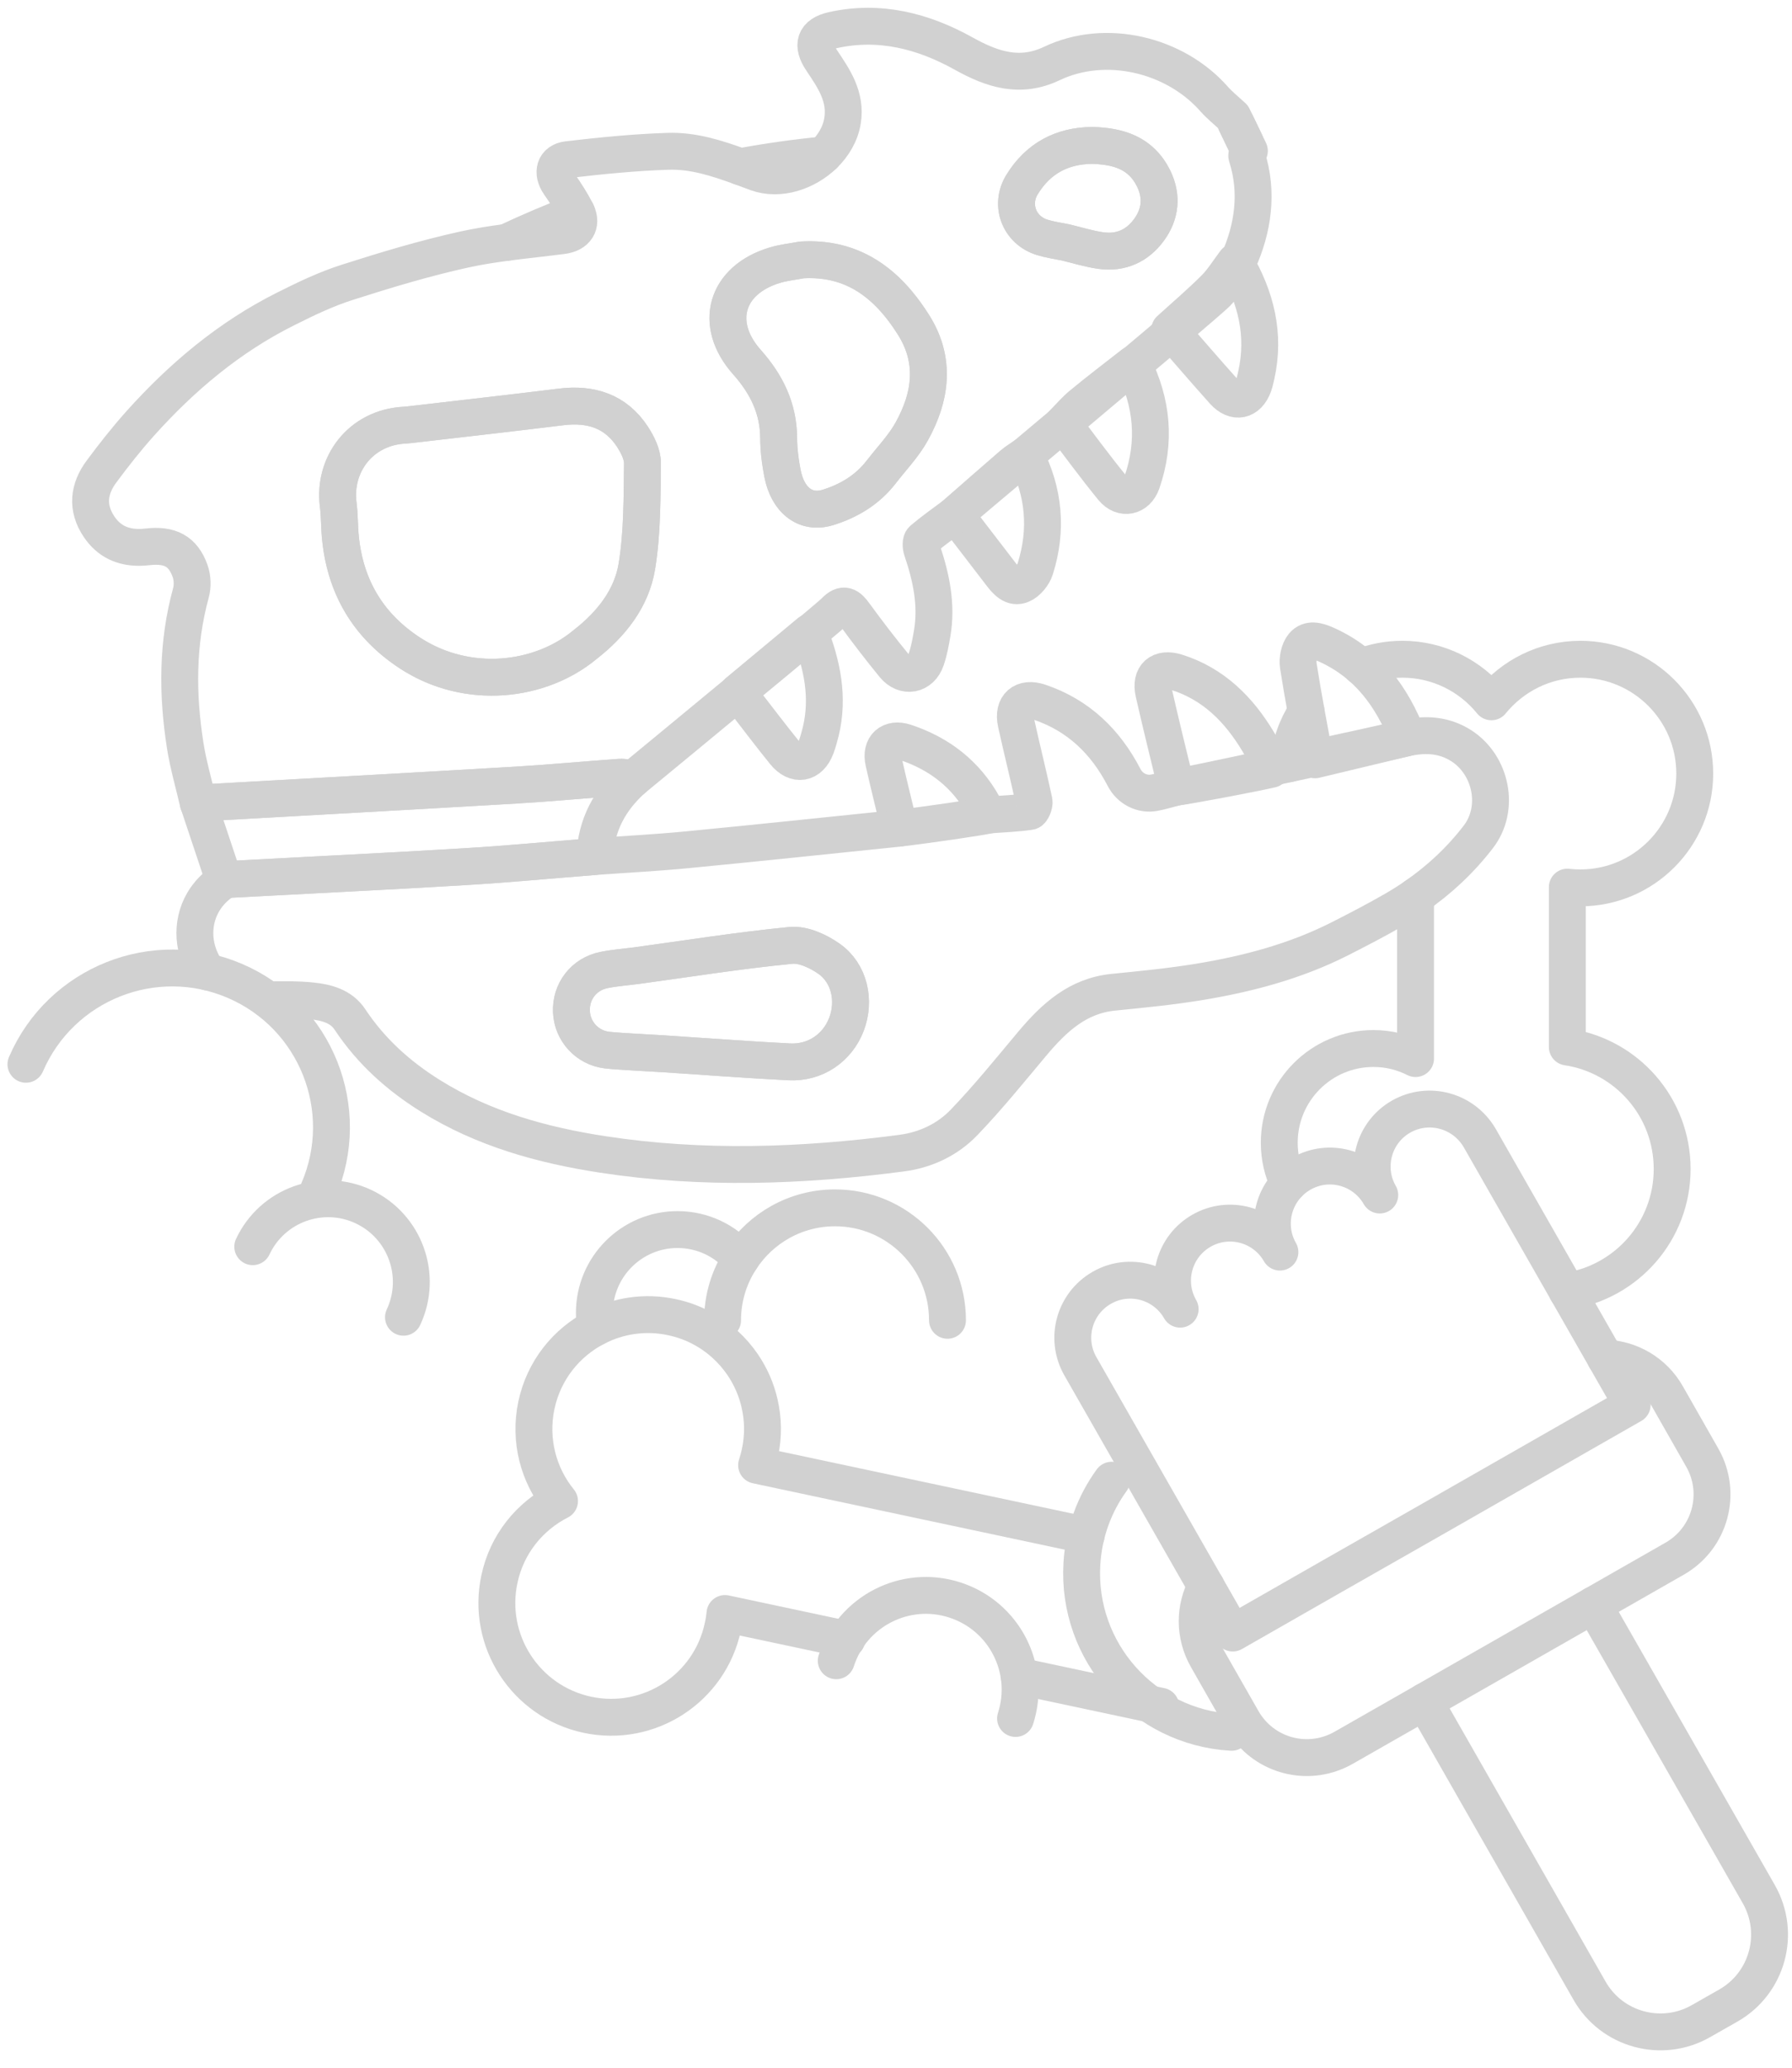 <?xml version="1.0" encoding="UTF-8"?> <svg xmlns="http://www.w3.org/2000/svg" width="91" height="105" viewBox="0 0 91 105" fill="none"> <path d="M29.286 10.793C28.072 11.252 26.881 11.759 25.715 12.31" stroke="#D1D1D1" stroke-width="1.873" stroke-miterlimit="10" stroke-linecap="round" stroke-linejoin="round"></path> <path d="M41.834 7.869C40.401 8.006 38.987 8.206 37.596 8.465" stroke="#D1D1D1" stroke-width="1.873" stroke-miterlimit="10" stroke-linecap="round" stroke-linejoin="round"></path> <path d="M69.121 33.869C69.769 33.614 70.476 33.477 71.216 33.477C73.041 33.477 74.669 34.324 75.735 35.638C76.801 34.324 78.429 33.477 80.254 33.477C83.463 33.477 86.061 36.079 86.061 39.284C86.061 42.485 83.459 45.087 80.254 45.087C80.032 45.087 79.81 45.076 79.591 45.05V53.167C82.604 53.622 84.914 56.213 84.914 59.366C84.914 62.512 82.597 65.114 79.577 65.566" stroke="#D1D1D1" stroke-width="1.873" stroke-miterlimit="10" stroke-linecap="round" stroke-linejoin="round"></path> <path d="M71.883 45.513V53.755C71.239 53.429 70.514 53.244 69.744 53.244C67.105 53.244 64.962 55.384 64.962 58.03C64.962 58.77 65.132 59.473 65.432 60.099" stroke="#D1D1D1" stroke-width="1.873" stroke-miterlimit="10" stroke-linecap="round" stroke-linejoin="round"></path> <path d="M66.331 36.145C65.831 36.919 65.513 37.818 65.432 38.788" stroke="#D1D1D1" stroke-width="1.873" stroke-miterlimit="10" stroke-linecap="round" stroke-linejoin="round"></path> <path d="M63.222 7.203C63.074 6.892 62.926 6.585 62.778 6.277C62.926 6.581 63.074 6.892 63.222 7.203Z" stroke="#D1D1D1" stroke-width="1.873" stroke-miterlimit="10" stroke-linecap="round" stroke-linejoin="round"></path> <path d="M30.208 43.496C27.976 43.673 25.748 43.885 23.516 44.018C19.538 44.255 15.552 44.447 11.569 44.662C11.506 44.665 11.447 44.695 11.384 44.714C10.947 43.403 10.507 42.093 10.07 40.779C15.437 40.476 20.807 40.183 26.177 39.869C27.947 39.765 29.708 39.595 31.474 39.469C31.696 39.454 31.922 39.525 32.147 39.554C30.971 40.605 30.267 41.893 30.208 43.496Z" stroke="#D1D1D1" stroke-width="1.873" stroke-miterlimit="10" stroke-linecap="round" stroke-linejoin="round"></path> <path d="M64.555 39.066C63.529 39.303 60.317 39.906 59.736 39.972C59.351 38.377 58.955 36.786 58.592 35.187C58.392 34.31 58.903 33.869 59.754 34.139C61.631 34.735 62.915 36.031 63.896 37.67C64.162 38.111 64.34 38.599 64.555 39.066Z" stroke="#D1D1D1" stroke-width="1.873" stroke-miterlimit="10" stroke-linecap="round" stroke-linejoin="round"></path> <path d="M71.498 37.452C69.925 37.83 68.352 38.207 66.779 38.584C66.49 36.997 66.179 35.409 65.931 33.81C65.88 33.477 65.969 33.022 66.176 32.774C66.475 32.418 66.909 32.537 67.345 32.733C69.459 33.681 70.684 35.379 71.498 37.452Z" stroke="#D1D1D1" stroke-width="1.873" stroke-miterlimit="10" stroke-linecap="round" stroke-linejoin="round"></path> <path d="M53.973 21.507C54.295 21.182 54.594 20.826 54.946 20.538C55.794 19.838 56.671 19.172 57.537 18.495C58.514 20.434 58.703 22.433 57.988 24.498C57.733 25.234 56.993 25.397 56.497 24.79C55.623 23.721 54.809 22.607 53.973 21.507Z" stroke="#D1D1D1" stroke-width="1.873" stroke-miterlimit="10" stroke-linecap="round" stroke-linejoin="round"></path> <path d="M59.398 16.744C60.161 16.048 60.953 15.375 61.682 14.646C62.082 14.246 62.382 13.746 62.726 13.295C63.777 15.09 64.262 16.992 63.792 19.068C63.755 19.235 63.718 19.401 63.662 19.564C63.373 20.364 62.711 20.508 62.141 19.875C61.212 18.839 60.313 17.788 59.398 16.744Z" stroke="#D1D1D1" stroke-width="1.873" stroke-miterlimit="10" stroke-linecap="round" stroke-linejoin="round"></path> <path d="M48.506 26.127C49.468 25.283 50.43 24.435 51.4 23.599C51.604 23.421 51.844 23.284 52.07 23.125C53.025 24.975 53.195 26.904 52.573 28.88C52.473 29.198 52.181 29.565 51.881 29.691C51.43 29.887 51.1 29.509 50.834 29.158C50.06 28.147 49.283 27.137 48.506 26.127Z" stroke="#D1D1D1" stroke-width="1.873" stroke-miterlimit="10" stroke-linecap="round" stroke-linejoin="round"></path> <path d="M37.466 35.146C38.68 34.136 39.894 33.125 41.108 32.115C41.748 33.743 42.1 35.405 41.678 37.152C41.611 37.419 41.537 37.689 41.441 37.948C41.123 38.792 40.404 38.918 39.838 38.214C39.172 37.393 38.532 36.545 37.884 35.709C37.736 35.527 37.603 35.335 37.466 35.146Z" stroke="#D1D1D1" stroke-width="1.873" stroke-miterlimit="10" stroke-linecap="round" stroke-linejoin="round"></path> <path d="M45.68 42.052C45.41 40.935 45.128 39.817 44.877 38.695C44.695 37.896 45.206 37.441 45.972 37.696C47.7 38.27 49.051 39.313 49.943 40.923C50.032 41.083 50.136 41.234 50.243 41.386" stroke="#D1D1D1" stroke-width="1.873" stroke-miterlimit="10" stroke-linecap="round" stroke-linejoin="round"></path> <path d="M32.114 22.174C31.259 20.871 29.997 20.479 28.494 20.664C26.018 20.971 23.538 21.248 21.059 21.537C20.889 21.556 20.722 21.581 20.552 21.589C18.294 21.704 16.91 23.606 17.176 25.638C17.243 26.145 17.232 26.66 17.276 27.166C17.491 29.731 18.66 31.748 20.814 33.159C23.738 35.072 27.454 34.624 29.723 32.722C31.044 31.689 32.077 30.387 32.343 28.747C32.621 27.037 32.602 25.271 32.625 23.528C32.632 23.077 32.373 22.573 32.114 22.174Z" stroke="#D1D1D1" stroke-width="1.873" stroke-miterlimit="10" stroke-linecap="round" stroke-linejoin="round"></path> <path d="M46.39 16.492C45.076 14.412 43.337 13.047 40.724 13.198C40.265 13.287 39.798 13.332 39.354 13.465C36.856 14.213 36.208 16.455 37.933 18.391C38.917 19.494 39.535 20.73 39.543 22.248C39.547 22.84 39.624 23.439 39.735 24.02C40.002 25.416 40.909 26.123 42.056 25.767C43.1 25.442 44.036 24.887 44.732 23.995C45.261 23.302 45.887 22.666 46.301 21.915C47.275 20.145 47.537 18.313 46.39 16.492Z" stroke="#D1D1D1" stroke-width="1.873" stroke-miterlimit="10" stroke-linecap="round" stroke-linejoin="round"></path> <path d="M55.461 7.384C53.91 7.399 52.707 8.054 51.9 9.371C51.26 10.415 51.76 11.692 52.926 12.055C53.31 12.173 53.714 12.229 54.11 12.31C54.71 12.451 55.298 12.639 55.905 12.725C56.915 12.865 57.759 12.484 58.355 11.662C58.932 10.863 59.025 9.975 58.585 9.064C57.944 7.761 56.786 7.417 55.461 7.384Z" stroke="#D1D1D1" stroke-width="1.873" stroke-miterlimit="10" stroke-linecap="round" stroke-linejoin="round"></path> <path d="M42.092 48.681C41.548 48.3 40.786 47.948 40.164 48.008C37.536 48.263 34.927 48.681 32.307 49.04C31.762 49.11 31.211 49.151 30.674 49.258C29.649 49.462 28.972 50.35 29.02 51.379C29.064 52.371 29.816 53.204 30.822 53.326C31.348 53.389 33.261 53.485 33.683 53.511C35.812 53.652 37.943 53.815 40.075 53.922C41.397 53.992 42.525 53.219 42.984 52.02C43.443 50.82 43.143 49.418 42.092 48.681Z" stroke="#D1D1D1" stroke-width="1.873" stroke-miterlimit="10" stroke-linecap="round" stroke-linejoin="round"></path> <path d="M63.312 7.921C63.293 7.854 63.397 7.75 63.445 7.662C63.371 7.51 63.297 7.354 63.223 7.199C63.075 6.892 62.927 6.581 62.775 6.274C62.719 6.155 62.664 6.041 62.608 5.926C62.286 5.626 61.938 5.348 61.65 5.023C59.67 2.772 56.154 1.918 53.407 3.228C51.797 3.99 50.398 3.535 48.937 2.721C46.882 1.577 44.669 1 42.282 1.533C41.368 1.74 41.197 2.284 41.727 3.069C42.341 3.986 42.981 4.908 42.785 6.129C42.682 6.788 42.326 7.391 41.834 7.869C40.935 8.739 39.573 9.187 38.436 8.776C38.155 8.672 37.878 8.568 37.596 8.465C36.404 8.032 35.198 7.639 33.914 7.684C32.215 7.739 30.52 7.91 28.832 8.106C28.151 8.184 28.003 8.772 28.399 9.342C28.714 9.793 29.017 10.26 29.269 10.752C29.276 10.767 29.284 10.778 29.287 10.793C29.576 11.403 29.261 11.877 28.562 11.966C27.618 12.088 26.663 12.184 25.716 12.31C24.994 12.403 24.276 12.518 23.565 12.673C21.559 13.117 19.579 13.713 17.618 14.342C16.548 14.683 15.519 15.179 14.509 15.686C11.652 17.114 9.246 19.135 7.121 21.504C6.426 22.281 5.778 23.103 5.156 23.943C4.497 24.827 4.386 25.786 5.03 26.745C5.534 27.496 6.233 27.796 7.055 27.796H7.058C7.199 27.796 7.34 27.788 7.488 27.77C8.628 27.64 9.294 27.984 9.653 28.995C9.775 29.332 9.79 29.765 9.694 30.113C8.99 32.677 8.998 35.264 9.405 37.859C9.56 38.843 9.845 39.809 10.067 40.783H10.071C15.441 40.479 20.808 40.187 26.175 39.869C27.059 39.817 27.94 39.75 28.825 39.676C29.709 39.606 30.59 39.536 31.475 39.473C31.693 39.454 31.919 39.525 32.145 39.558L32.148 39.554C32.999 38.855 35.279 36.974 37.474 35.157C38.843 34.028 40.183 32.918 41.116 32.137C41.819 31.549 42.293 31.145 42.378 31.056C42.841 30.575 43.089 30.764 43.407 31.208C44.044 32.085 44.706 32.944 45.391 33.784C45.931 34.443 46.764 34.287 47.034 33.484C47.178 33.062 47.26 32.618 47.334 32.181C47.589 30.709 47.286 29.302 46.816 27.918C46.76 27.759 46.753 27.481 46.845 27.403C47.378 26.952 47.948 26.548 48.511 26.13C48.822 25.856 50.25 24.657 52.06 23.132C52.064 23.129 52.068 23.129 52.071 23.125C52.675 22.618 53.322 22.074 53.981 21.519C55.173 20.519 56.416 19.472 57.549 18.513C58.256 17.921 58.918 17.359 59.503 16.863C60.728 15.819 61.609 15.064 61.794 14.879C62.116 14.557 62.605 13.757 62.801 13.421C62.845 13.339 62.875 13.287 62.882 13.273C63.26 12.425 63.511 11.566 63.597 10.693C63.693 9.786 63.611 8.861 63.312 7.921ZM32.344 28.747C32.078 30.387 31.045 31.693 29.724 32.722C29.091 33.251 28.347 33.669 27.54 33.951C26.09 34.465 24.435 34.55 22.851 34.091C22.851 34.091 22.851 34.091 22.847 34.091C22.677 34.043 22.503 33.984 22.329 33.921C22.329 33.921 22.329 33.921 22.326 33.921C22.066 33.825 21.811 33.714 21.559 33.588C21.308 33.458 21.06 33.318 20.816 33.159C19.468 32.278 18.506 31.16 17.921 29.817C17.57 29.013 17.355 28.129 17.273 27.166C17.262 27.041 17.255 26.911 17.251 26.785C17.236 26.53 17.229 26.274 17.214 26.019C17.203 25.893 17.192 25.764 17.177 25.638C16.911 23.61 18.295 21.704 20.553 21.589C20.719 21.581 20.89 21.556 21.06 21.537C23.536 21.248 26.015 20.971 28.492 20.664C29.998 20.479 31.26 20.871 32.115 22.174C32.374 22.573 32.629 23.077 32.626 23.528C32.603 25.271 32.622 27.037 32.344 28.747ZM47.082 19.764C47.067 19.864 47.045 19.964 47.023 20.06C46.99 20.216 46.949 20.368 46.901 20.523C46.886 20.564 46.875 20.604 46.86 20.649C46.797 20.83 46.731 21.012 46.649 21.193C46.546 21.433 46.427 21.674 46.294 21.911C45.979 22.474 45.554 22.977 45.135 23.48C44.995 23.65 44.858 23.821 44.725 23.991C44.029 24.883 43.092 25.438 42.049 25.764C41.379 25.971 40.794 25.816 40.365 25.368C40.328 25.334 40.291 25.29 40.254 25.246C40.006 24.938 39.824 24.524 39.728 24.017C39.643 23.58 39.58 23.136 39.554 22.688C39.543 22.54 39.539 22.392 39.539 22.244C39.532 20.727 38.914 19.494 37.929 18.387C36.205 16.452 36.852 14.213 39.351 13.465C39.795 13.332 40.261 13.284 40.72 13.198C42.637 13.088 44.084 13.791 45.235 14.994C45.654 15.43 46.035 15.937 46.386 16.492C46.649 16.911 46.838 17.329 46.964 17.747C47.16 18.421 47.19 19.094 47.082 19.764ZM58.356 11.663C57.76 12.484 56.92 12.865 55.906 12.725C55.299 12.64 54.71 12.455 54.111 12.31C53.715 12.229 53.311 12.173 52.926 12.055C51.76 11.692 51.264 10.415 51.901 9.372C52.005 9.209 52.112 9.053 52.223 8.909C52.338 8.765 52.456 8.631 52.582 8.509C52.897 8.198 53.248 7.954 53.633 7.773C53.866 7.665 54.111 7.58 54.366 7.514C54.71 7.432 55.077 7.388 55.465 7.384C55.639 7.388 55.809 7.399 55.98 7.417C56.209 7.44 56.431 7.477 56.646 7.528C56.775 7.558 56.901 7.599 57.023 7.643C57.39 7.776 57.723 7.973 58.012 8.261C58.174 8.42 58.326 8.609 58.456 8.835C58.5 8.909 58.541 8.987 58.582 9.068C59.026 9.975 58.933 10.863 58.356 11.663Z" stroke="#D1D1D1" stroke-width="1.873" stroke-miterlimit="10" stroke-linecap="round" stroke-linejoin="round"></path> <path d="M13.609 50.776H13.642C14.367 50.757 15.1 50.75 15.818 50.824C16.566 50.898 17.328 51.094 17.772 51.771C18.846 53.389 20.241 54.643 21.873 55.657C24.549 57.323 27.517 58.148 30.6 58.622C35.667 59.399 40.738 59.222 45.801 58.555C47.019 58.393 48.121 57.867 48.958 56.994C50.183 55.72 51.297 54.336 52.433 52.982C53.529 51.679 54.728 50.568 56.534 50.387C57.977 50.243 59.425 50.102 60.857 49.869C63.344 49.462 65.772 48.822 68.037 47.674C68.97 47.2 69.899 46.719 70.802 46.197C71.172 45.983 71.535 45.757 71.882 45.513C73.097 44.676 74.17 43.67 75.077 42.489C76.183 41.045 75.732 38.851 74.207 37.87C73.359 37.326 72.453 37.267 71.501 37.452H71.498C71.424 37.47 71.335 37.492 71.227 37.515C70.406 37.703 68.659 38.092 66.768 38.499C66.327 38.595 65.876 38.692 65.431 38.788C65.124 38.854 64.817 38.917 64.517 38.984C62.389 39.439 60.472 39.839 59.891 39.946C59.887 39.946 59.88 39.95 59.876 39.95C59.861 39.954 59.846 39.954 59.832 39.957C59.791 39.965 59.758 39.968 59.739 39.972C59.365 40.065 58.995 40.183 58.618 40.254C57.992 40.372 57.374 40.046 57.082 39.48C56.142 37.663 54.761 36.327 52.796 35.66C51.941 35.368 51.408 35.834 51.6 36.715C51.893 38.044 52.226 39.361 52.511 40.694C52.544 40.849 52.396 41.197 52.296 41.208C51.63 41.305 50.953 41.331 50.279 41.379C50.272 41.382 50.257 41.386 50.242 41.386C49.82 41.49 46.952 41.908 45.679 42.052C45.66 42.056 45.645 42.056 45.627 42.06C42.052 42.426 38.48 42.807 34.901 43.151C33.343 43.303 31.774 43.381 30.208 43.496H30.204C29.09 43.581 27.976 43.677 26.862 43.77C26.303 43.818 25.748 43.862 25.189 43.903C24.631 43.944 24.072 43.98 23.513 44.014C22.517 44.073 21.522 44.132 20.53 44.188C18.538 44.295 16.547 44.399 14.556 44.502L11.569 44.658C11.555 44.658 11.54 44.661 11.521 44.665C11.477 44.676 11.432 44.695 11.384 44.71C10.922 45.006 10.574 45.376 10.322 45.801C9.667 46.916 9.785 48.318 10.548 49.358M42.981 52.019C42.522 53.218 41.393 53.992 40.072 53.922C39.006 53.866 37.94 53.8 36.877 53.725C35.812 53.655 34.749 53.581 33.683 53.511C33.391 53.489 32.395 53.441 31.633 53.389C31.6 53.389 31.563 53.385 31.529 53.381C31.396 53.374 31.27 53.363 31.159 53.355C31.019 53.344 30.904 53.333 30.822 53.322C29.812 53.2 29.061 52.371 29.016 51.375C28.972 50.35 29.645 49.462 30.671 49.258C31.207 49.147 31.759 49.106 32.307 49.036C34.923 48.681 37.536 48.263 40.16 48.007C40.782 47.944 41.544 48.3 42.092 48.681C43.143 49.414 43.443 50.82 42.981 52.019Z" stroke="#D1D1D1" stroke-width="1.873" stroke-miterlimit="10" stroke-linecap="round" stroke-linejoin="round"></path> <path d="M16.17 60.443C17.939 56.342 16.044 51.583 11.943 49.817C7.842 48.048 3.083 49.943 1.317 54.044" stroke="#D1D1D1" stroke-width="1.873" stroke-miterlimit="10" stroke-linecap="round" stroke-linejoin="round"></path> <path d="M20.489 66.89C21.477 64.777 20.567 62.264 18.453 61.272C16.34 60.284 13.827 61.194 12.835 63.308" stroke="#D1D1D1" stroke-width="1.873" stroke-miterlimit="10" stroke-linecap="round" stroke-linejoin="round"></path> <path d="M30.249 67.409C30.205 67.168 30.183 66.92 30.183 66.665C30.183 64.333 32.074 62.438 34.406 62.438C35.694 62.438 36.848 63.015 37.622 63.929" stroke="#D1D1D1" stroke-width="1.873" stroke-miterlimit="10" stroke-linecap="round" stroke-linejoin="round"></path> <path d="M36.693 67.046C36.693 65.895 37.034 64.825 37.622 63.929C38.636 62.368 40.402 61.335 42.404 61.335C45.557 61.335 48.115 63.892 48.115 67.046" stroke="#D1D1D1" stroke-width="1.873" stroke-miterlimit="10" stroke-linecap="round" stroke-linejoin="round"></path> <path d="M43.003 83.253L42.969 83.246L36.815 81.935C36.792 82.161 36.759 82.387 36.707 82.609C36.041 85.744 32.958 87.746 29.823 87.076C26.692 86.406 24.69 83.323 25.36 80.192C25.737 78.408 26.899 76.995 28.413 76.225C27.343 74.907 26.862 73.142 27.24 71.354C27.617 69.585 28.761 68.178 30.249 67.409C31.4 66.809 32.758 66.594 34.124 66.887C35.171 67.109 36.089 67.601 36.826 68.275C37.159 68.578 37.455 68.922 37.71 69.292C38.117 69.892 38.417 70.566 38.576 71.284V71.287C38.758 72.079 38.773 72.927 38.591 73.775C38.547 73.985 38.487 74.2 38.421 74.404L55.113 77.957L55.157 77.964H55.161" stroke="#D1D1D1" stroke-width="1.873" stroke-miterlimit="10" stroke-linecap="round" stroke-linejoin="round"></path> <path d="M51.756 85.115L52.004 85.166L58.385 86.525C58.385 86.525 58.385 86.528 58.388 86.525L58.943 86.643C58.943 86.643 58.947 86.643 58.947 86.647" stroke="#D1D1D1" stroke-width="1.873" stroke-miterlimit="10" stroke-linecap="round" stroke-linejoin="round"></path> <path d="M62.541 87.968C58.085 87.709 54.68 83.882 54.939 79.422C55.031 77.827 55.579 76.369 56.452 75.166" stroke="#D1D1D1" stroke-width="1.873" stroke-miterlimit="10" stroke-linecap="round" stroke-linejoin="round"></path> <path d="M51.571 87.265C52.381 84.748 51.001 82.058 48.484 81.247C45.971 80.436 43.276 81.817 42.466 84.334" stroke="#D1D1D1" stroke-width="1.873" stroke-miterlimit="10" stroke-linecap="round" stroke-linejoin="round"></path> <path d="M71.15 56.701C69.751 57.501 69.263 59.285 70.066 60.684C69.266 59.285 67.486 58.796 66.084 59.599C64.685 60.399 64.196 62.183 64.996 63.582C64.196 62.183 62.412 61.694 61.013 62.497C59.614 63.297 59.126 65.081 59.929 66.48C59.129 65.081 57.345 64.592 55.95 65.395C54.551 66.195 54.062 67.975 54.862 69.378L62.601 82.927L67.671 80.029L72.742 77.139L77.812 74.241L82.883 71.343L75.144 57.793C74.326 56.387 72.549 55.906 71.15 56.701Z" stroke="#D1D1D1" stroke-width="1.873" stroke-miterlimit="10" stroke-linecap="round" stroke-linejoin="round"></path> <path d="M72.338 86.406L77.031 94.626L80.721 101.092C81.853 103.08 84.389 103.768 86.373 102.636L87.772 101.84C89.759 100.704 90.447 98.176 89.315 96.188L84.318 87.439L80.924 81.502" stroke="#D1D1D1" stroke-width="1.873" stroke-miterlimit="10" stroke-linecap="round" stroke-linejoin="round"></path> <path d="M61.246 80.544C60.65 81.647 60.624 83.02 61.29 84.189L61.823 85.126L63.097 87.358C63.174 87.491 63.256 87.62 63.344 87.739H63.348C64.466 89.245 66.553 89.708 68.226 88.757L72.338 86.41V86.406L80.925 81.502L85.044 79.148C86.847 78.116 87.472 75.825 86.443 74.019L84.641 70.854C83.971 69.681 82.775 69.011 81.521 68.963" stroke="#D1D1D1" stroke-width="1.873" stroke-miterlimit="10" stroke-linecap="round" stroke-linejoin="round"></path> </svg> 